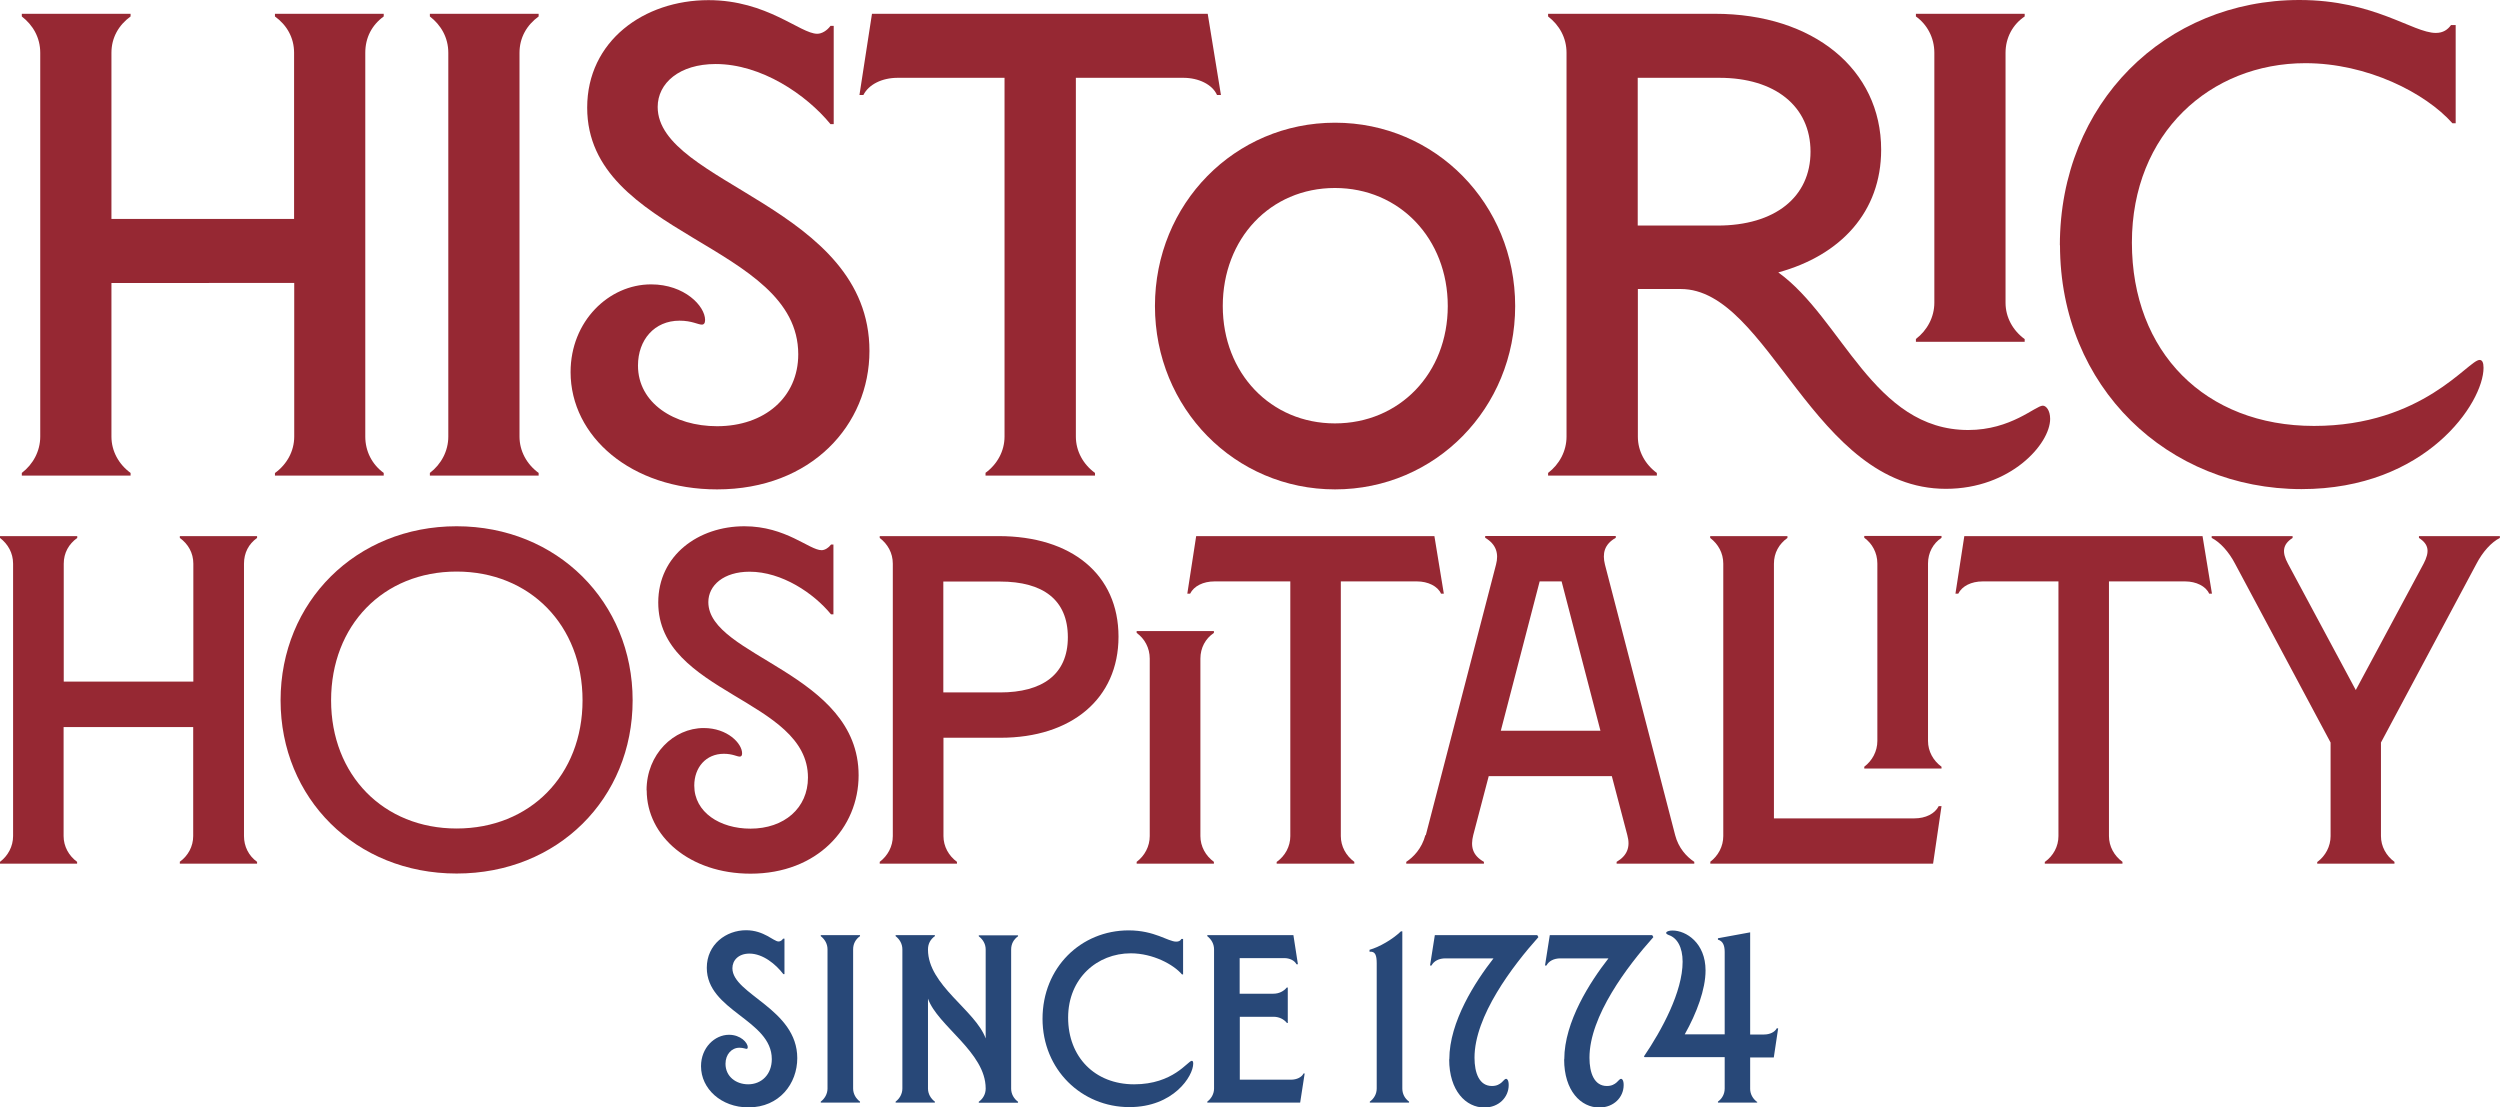 <?xml version="1.0" encoding="UTF-8"?>
<svg id="Layer_2" xmlns="http://www.w3.org/2000/svg" viewBox="0 0 177.67 78.7">
  <defs>
    <style>
      .cls-1 {
        fill: #284878;
      }

      .cls-2 {
        fill: #962833;
      }
    </style>
  </defs>
  <g id="Layer_1-2" data-name="Layer_1">
    <g>
      <path class="cls-2" d="M19.55,33.61c.84-.61,1.36-1.55,1.36-2.58v-10.92H7.92v10.92c0,1.03.52,1.97,1.36,2.58v.19H1.55v-.19c.8-.61,1.31-1.55,1.31-2.58V3.75c0-1.08-.52-1.97-1.31-2.58v-.19h7.73v.19c-.84.61-1.36,1.5-1.36,2.58v11.81h12.98V3.75c0-1.08-.52-1.97-1.36-2.58v-.19h7.73v.19c-.84.61-1.31,1.5-1.31,2.58v27.28c0,1.03.47,1.97,1.31,2.58v.19h-7.73v-.19Z"/>
      <path class="cls-2" d="M30.55,33.61c.8-.61,1.31-1.55,1.31-2.58V3.75c0-1.08-.52-1.97-1.31-2.58v-.19h7.73v.19c-.84.61-1.36,1.5-1.36,2.58v27.28c0,1.03.52,1.97,1.36,2.58v.19h-7.73v-.19Z"/>
      <path class="cls-2" d="M40.55,26.44c0-3.61,2.72-6.23,5.72-6.23,2.39,0,3.84,1.55,3.84,2.53,0,.23-.09.33-.23.33-.28,0-.7-.28-1.59-.28-1.78,0-2.95,1.36-2.95,3.19,0,2.67,2.58,4.31,5.62,4.31,3.38,0,5.77-2.06,5.77-5.11,0-7.88-15-8.39-15-17.53,0-4.73,4.03-7.64,8.62-7.64,4.17,0,6.52,2.39,7.73,2.39.33,0,.7-.23.94-.56h.23v6.98h-.23c-1.73-2.11-4.92-4.27-8.16-4.27-2.58,0-4.12,1.36-4.12,3.05,0,5.48,15.05,7.08,15.05,17.34,0,5.25-4.12,9.84-10.83,9.84-6.09,0-10.41-3.75-10.41-8.34Z"/>
      <path class="cls-2" d="M70.03,33.61c.84-.61,1.36-1.55,1.36-2.58V5.53h-7.59c-1.12,0-2.06.47-2.44,1.22h-.28l.89-5.77h23.86l.94,5.77h-.28c-.33-.75-1.31-1.22-2.39-1.22h-7.64v25.5c0,1.03.52,1.97,1.36,2.58v.19h-7.78v-.19Z"/>
      <path class="cls-2" d="M82.08,21.75c0-7.27,5.67-13.03,12.8-13.03s12.8,5.77,12.8,13.03-5.67,13.03-12.8,13.03-12.8-5.77-12.8-13.03ZM94.87,30.09c4.59,0,8.02-3.56,8.02-8.34s-3.42-8.39-8.02-8.39-7.97,3.61-7.97,8.39,3.42,8.34,7.97,8.34Z"/>
      <path class="cls-2" d="M117.75,33.61v.19h-7.73v-.19c.8-.61,1.31-1.55,1.31-2.58V3.75c0-1.08-.52-1.97-1.31-2.58v-.19h11.86c6.98,0,11.81,3.94,11.81,9.66,0,4.41-2.86,7.5-7.31,8.72,4.55,3.28,6.75,11.2,13.5,11.2,3.05,0,4.78-1.73,5.3-1.73.23,0,.52.33.52.94,0,1.78-2.81,4.97-7.41,4.97-9.42,0-12.56-14.2-18.84-14.2h-3.05v10.5c0,1.03.52,1.97,1.36,2.58ZM122.06,16.03c4.08,0,6.61-2.02,6.61-5.25s-2.53-5.25-6.47-5.25h-5.81v10.5h5.67Z"/>
      <path class="cls-2" d="M136.16,24.09c.8-.61,1.31-1.55,1.31-2.58V3.75c0-1.08-.52-2.02-1.31-2.58v-.19h7.73v.19c-.84.56-1.36,1.5-1.36,2.58v17.77c0,1.03.52,1.97,1.36,2.58v.19h-7.73v-.19Z"/>
      <path class="cls-2" d="M146.39,17.44c0-10.12,7.5-17.44,17.02-17.44,5.34,0,8.06,2.34,9.7,2.34.52,0,.84-.23,1.08-.56h.33v6.98h-.23c-1.92-2.16-6.05-4.27-10.45-4.27-6.75,0-12.33,4.97-12.33,12.75s5.2,13.03,12.94,13.03,10.97-4.69,11.77-4.69c.19,0,.28.19.28.56,0,2.48-4.08,8.62-12.94,8.62-9.47,0-17.16-7.22-17.16-17.34Z"/>
      <path class="cls-2" d="M12.77,61.25c.6-.43.96-1.1.96-1.83v-7.75H4.52v7.75c0,.73.37,1.4.96,1.83v.13H0v-.13c.57-.43.93-1.1.93-1.83v-19.36c0-.77-.37-1.4-.93-1.83v-.13h5.49v.13c-.6.43-.96,1.06-.96,1.83v8.38h9.21v-8.38c0-.77-.37-1.4-.96-1.83v-.13h5.49v.13c-.6.43-.93,1.06-.93,1.83v19.36c0,.73.33,1.4.93,1.83v.13h-5.49v-.13Z"/>
      <path class="cls-2" d="M19.94,49.77c0-6.99,5.36-12.37,12.51-12.37s12.51,5.39,12.51,12.37-5.32,12.31-12.51,12.31-12.51-5.36-12.51-12.31ZM32.45,58.88c5.22,0,8.95-3.79,8.95-9.11s-3.73-9.15-8.95-9.15-8.92,3.83-8.92,9.15,3.73,9.11,8.92,9.11Z"/>
      <path class="cls-2" d="M45.95,56.16c0-2.56,1.93-4.42,4.06-4.42,1.7,0,2.73,1.1,2.73,1.8,0,.17-.07.23-.17.23-.2,0-.5-.2-1.13-.2-1.26,0-2.1.96-2.1,2.26,0,1.9,1.83,3.06,3.99,3.06,2.4,0,4.09-1.46,4.09-3.63,0-5.59-10.64-5.95-10.64-12.44,0-3.36,2.86-5.42,6.12-5.42,2.96,0,4.62,1.7,5.49,1.7.23,0,.5-.17.67-.4h.17v4.96h-.17c-1.23-1.5-3.49-3.03-5.79-3.03-1.83,0-2.93.96-2.93,2.16,0,3.89,10.68,5.02,10.68,12.31,0,3.73-2.93,6.99-7.68,6.99-4.32,0-7.38-2.66-7.38-5.92Z"/>
      <path class="cls-2" d="M68.01,61.25v.13h-5.49v-.13c.57-.43.93-1.1.93-1.83v-19.36c0-.77-.37-1.4-.93-1.83v-.13h8.45c5.19,0,8.52,2.73,8.52,7.15s-3.36,7.18-8.38,7.18h-4.06v6.99c0,.73.37,1.4.96,1.83ZM71.07,49.21c2.99,0,4.82-1.26,4.82-3.92s-1.76-3.96-4.82-3.96h-4.03v7.88h4.03Z"/>
      <path class="cls-2" d="M80.78,61.25c.57-.43.93-1.1.93-1.83v-12.61c0-.77-.37-1.43-.93-1.83v-.13h5.49v.13c-.6.4-.96,1.06-.96,1.83v12.61c0,.73.37,1.4.96,1.83v.13h-5.49v-.13Z"/>
      <path class="cls-2" d="M90.74,61.25c.6-.43.96-1.1.96-1.83v-18.1h-5.39c-.8,0-1.46.33-1.73.87h-.2l.63-4.09h16.93l.67,4.09h-.2c-.23-.53-.93-.87-1.7-.87h-5.42v18.1c0,.73.37,1.4.96,1.83v.13h-5.52v-.13Z"/>
      <path class="cls-2" d="M101.33,59.35l4.99-19.23c.2-.76.03-1.43-.77-1.9v-.13h9.28v.13c-.83.47-.96,1.13-.77,1.9l4.99,19.23c.23.9.8,1.53,1.36,1.9v.13h-5.52v-.13c.73-.43,1-1.03.76-1.9l-1.1-4.19h-8.75l-1.1,4.19c-.2.8-.07,1.43.76,1.9v.13h-5.52v-.13c.5-.33,1.1-.93,1.36-1.9ZM113.74,51.93l-2.76-10.61h-1.56l-2.76,10.61h7.09Z"/>
      <path class="cls-2" d="M121.54,61.25c.57-.43.93-1.1.93-1.83v-19.36c0-.77-.37-1.4-.93-1.83v-.13h5.49v.13c-.6.43-.96,1.06-.96,1.83v18.1h9.98c.8,0,1.46-.33,1.73-.87h.2l-.6,4.09h-15.83v-.13Z"/>
      <path class="cls-2" d="M132.49,54.49c.57-.43.93-1.1.93-1.83v-12.61c0-.77-.37-1.43-.93-1.83v-.13h5.49v.13c-.6.4-.96,1.06-.96,1.83v12.61c0,.73.37,1.4.96,1.83v.13h-5.49v-.13Z"/>
      <path class="cls-2" d="M145.33,61.25c.6-.43.96-1.1.96-1.83v-18.1h-5.39c-.8,0-1.46.33-1.73.87h-.2l.63-4.09h16.93l.67,4.09h-.2c-.23-.53-.93-.87-1.7-.87h-5.42v18.1c0,.73.37,1.4.96,1.83v.13h-5.52v-.13Z"/>
      <path class="cls-2" d="M164.7,61.25c.57-.43.93-1.1.93-1.83v-6.65l-6.79-12.71c-.43-.83-1.06-1.53-1.66-1.83v-.13h5.75v.13c-.73.47-.76,1.03-.33,1.83l4.82,8.98,4.82-8.98c.43-.83.4-1.36-.33-1.83v-.13h5.75v.13c-.6.3-1.23,1-1.66,1.83l-6.79,12.71v6.65c0,.73.37,1.4.96,1.83v.13h-5.49v-.13Z"/>
      <path class="cls-1" d="M49.82,75.77c0-1.31.97-2.23,1.99-2.23.82,0,1.33.56,1.33.88,0,.08-.03.12-.08.12-.08,0-.24-.08-.51-.08-.56,0-.99.48-.99,1.14,0,.92.76,1.46,1.61,1.46.95,0,1.68-.7,1.68-1.79,0-2.8-4.62-3.42-4.62-6.49,0-1.67,1.38-2.67,2.79-2.67,1.28,0,1.96.8,2.31.8.12,0,.24-.07.32-.2h.1v2.52h-.08c-.53-.7-1.45-1.46-2.41-1.46-.78,0-1.21.48-1.21,1.04,0,1.85,4.61,2.89,4.61,6.39,0,1.8-1.26,3.5-3.47,3.5-1.94,0-3.37-1.33-3.37-2.92Z"/>
      <path class="cls-1" d="M58.33,78.29c.29-.22.48-.56.48-.93v-9.89c0-.39-.19-.71-.48-.94v-.07h2.79v.07c-.31.22-.49.54-.49.94v9.89c0,.37.19.71.49.93v.07h-2.79v-.07Z"/>
      <path class="cls-1" d="M63.65,78.29c.29-.22.48-.56.48-.93v-9.89c0-.39-.19-.71-.48-.94v-.07h2.79v.07c-.31.22-.49.54-.49.94v.02c0,2.53,3.37,4.3,4.1,6.31v-6.32c0-.39-.19-.71-.49-.94v-.07h2.79v.07c-.31.22-.49.54-.49.94v9.89c0,.37.19.71.49.93v.07h-2.79v-.07c.31-.22.49-.56.49-.93v-.02c0-2.57-3.42-4.44-4.1-6.38v6.39c0,.37.19.71.49.93v.07h-2.79v-.07Z"/>
      <path class="cls-1" d="M74.09,72.41c0-3.66,2.74-6.29,6.12-6.29,1.85,0,2.8.8,3.38.8.17,0,.29-.05.37-.19h.12v2.52h-.08c-.59-.7-2.06-1.5-3.64-1.5-2.38,0-4.45,1.77-4.45,4.57s1.9,4.74,4.69,4.74,3.82-1.67,4.1-1.67c.07,0,.1.07.1.2,0,.88-1.39,3.09-4.54,3.09-3.38,0-6.17-2.65-6.17-6.29Z"/>
      <path class="cls-1" d="M91.46,72.7c-.22-.27-.56-.44-.95-.44h-2.4v4.47h3.65c.39,0,.75-.17.88-.44h.08l-.32,2.07h-6.6v-.07c.29-.22.48-.56.48-.93v-9.89c0-.39-.19-.71-.48-.94v-.07h6.12l.32,2.07h-.1c-.14-.27-.48-.44-.88-.44h-3.16v2.53h2.4c.39,0,.73-.17.95-.44h.07v2.52h-.07Z"/>
      <path class="cls-1" d="M97.35,78.29c.31-.22.49-.56.49-.93v-8.89c0-.58-.1-.88-.51-.83v-.14c.71-.2,1.65-.75,2.23-1.31h.1v11.17c0,.37.17.71.48.93v.07h-2.79v-.07Z"/>
      <path class="cls-1" d="M103,75.28c0-2.67,1.85-5.52,3.14-7.17h-3.42c-.46,0-.82.19-.99.51h-.1l.34-2.16h7.28l.08.14c-1.84,2.06-4.54,5.61-4.54,8.57,0,1.09.34,2.01,1.24,2.01.68,0,.83-.51,1-.51.08,0,.19.1.19.44,0,.87-.7,1.6-1.73,1.6-1.31,0-2.5-1.19-2.5-3.42Z"/>
      <path class="cls-1" d="M111.17,75.28c0-2.67,1.85-5.52,3.14-7.17h-3.42c-.46,0-.82.19-.99.51h-.1l.34-2.16h7.28l.08.14c-1.84,2.06-4.54,5.61-4.54,8.57,0,1.09.34,2.01,1.24,2.01.68,0,.83-.51,1-.51.08,0,.19.1.19.44,0,.87-.7,1.6-1.73,1.6-1.31,0-2.5-1.19-2.5-3.42Z"/>
      <path class="cls-1" d="M124.88,78.29v.07h-2.79v-.07c.31-.22.48-.56.48-.93v-2.23h-5.69l-.05-.05c1.29-1.9,2.75-4.61,2.75-6.73,0-1.04-.39-1.7-.99-1.9-.37-.14-.12-.32.27-.32.97,0,2.35.88,2.35,2.84,0,1.34-.63,3.03-1.48,4.54h2.84v-5.85c0-.46-.12-.78-.48-.88v-.1l2.29-.42v7.26h.99c.41,0,.76-.17.9-.44h.1l-.31,2.07h-1.68v2.23c0,.37.19.71.49.93Z"/>
    </g>
  </g>
</svg>